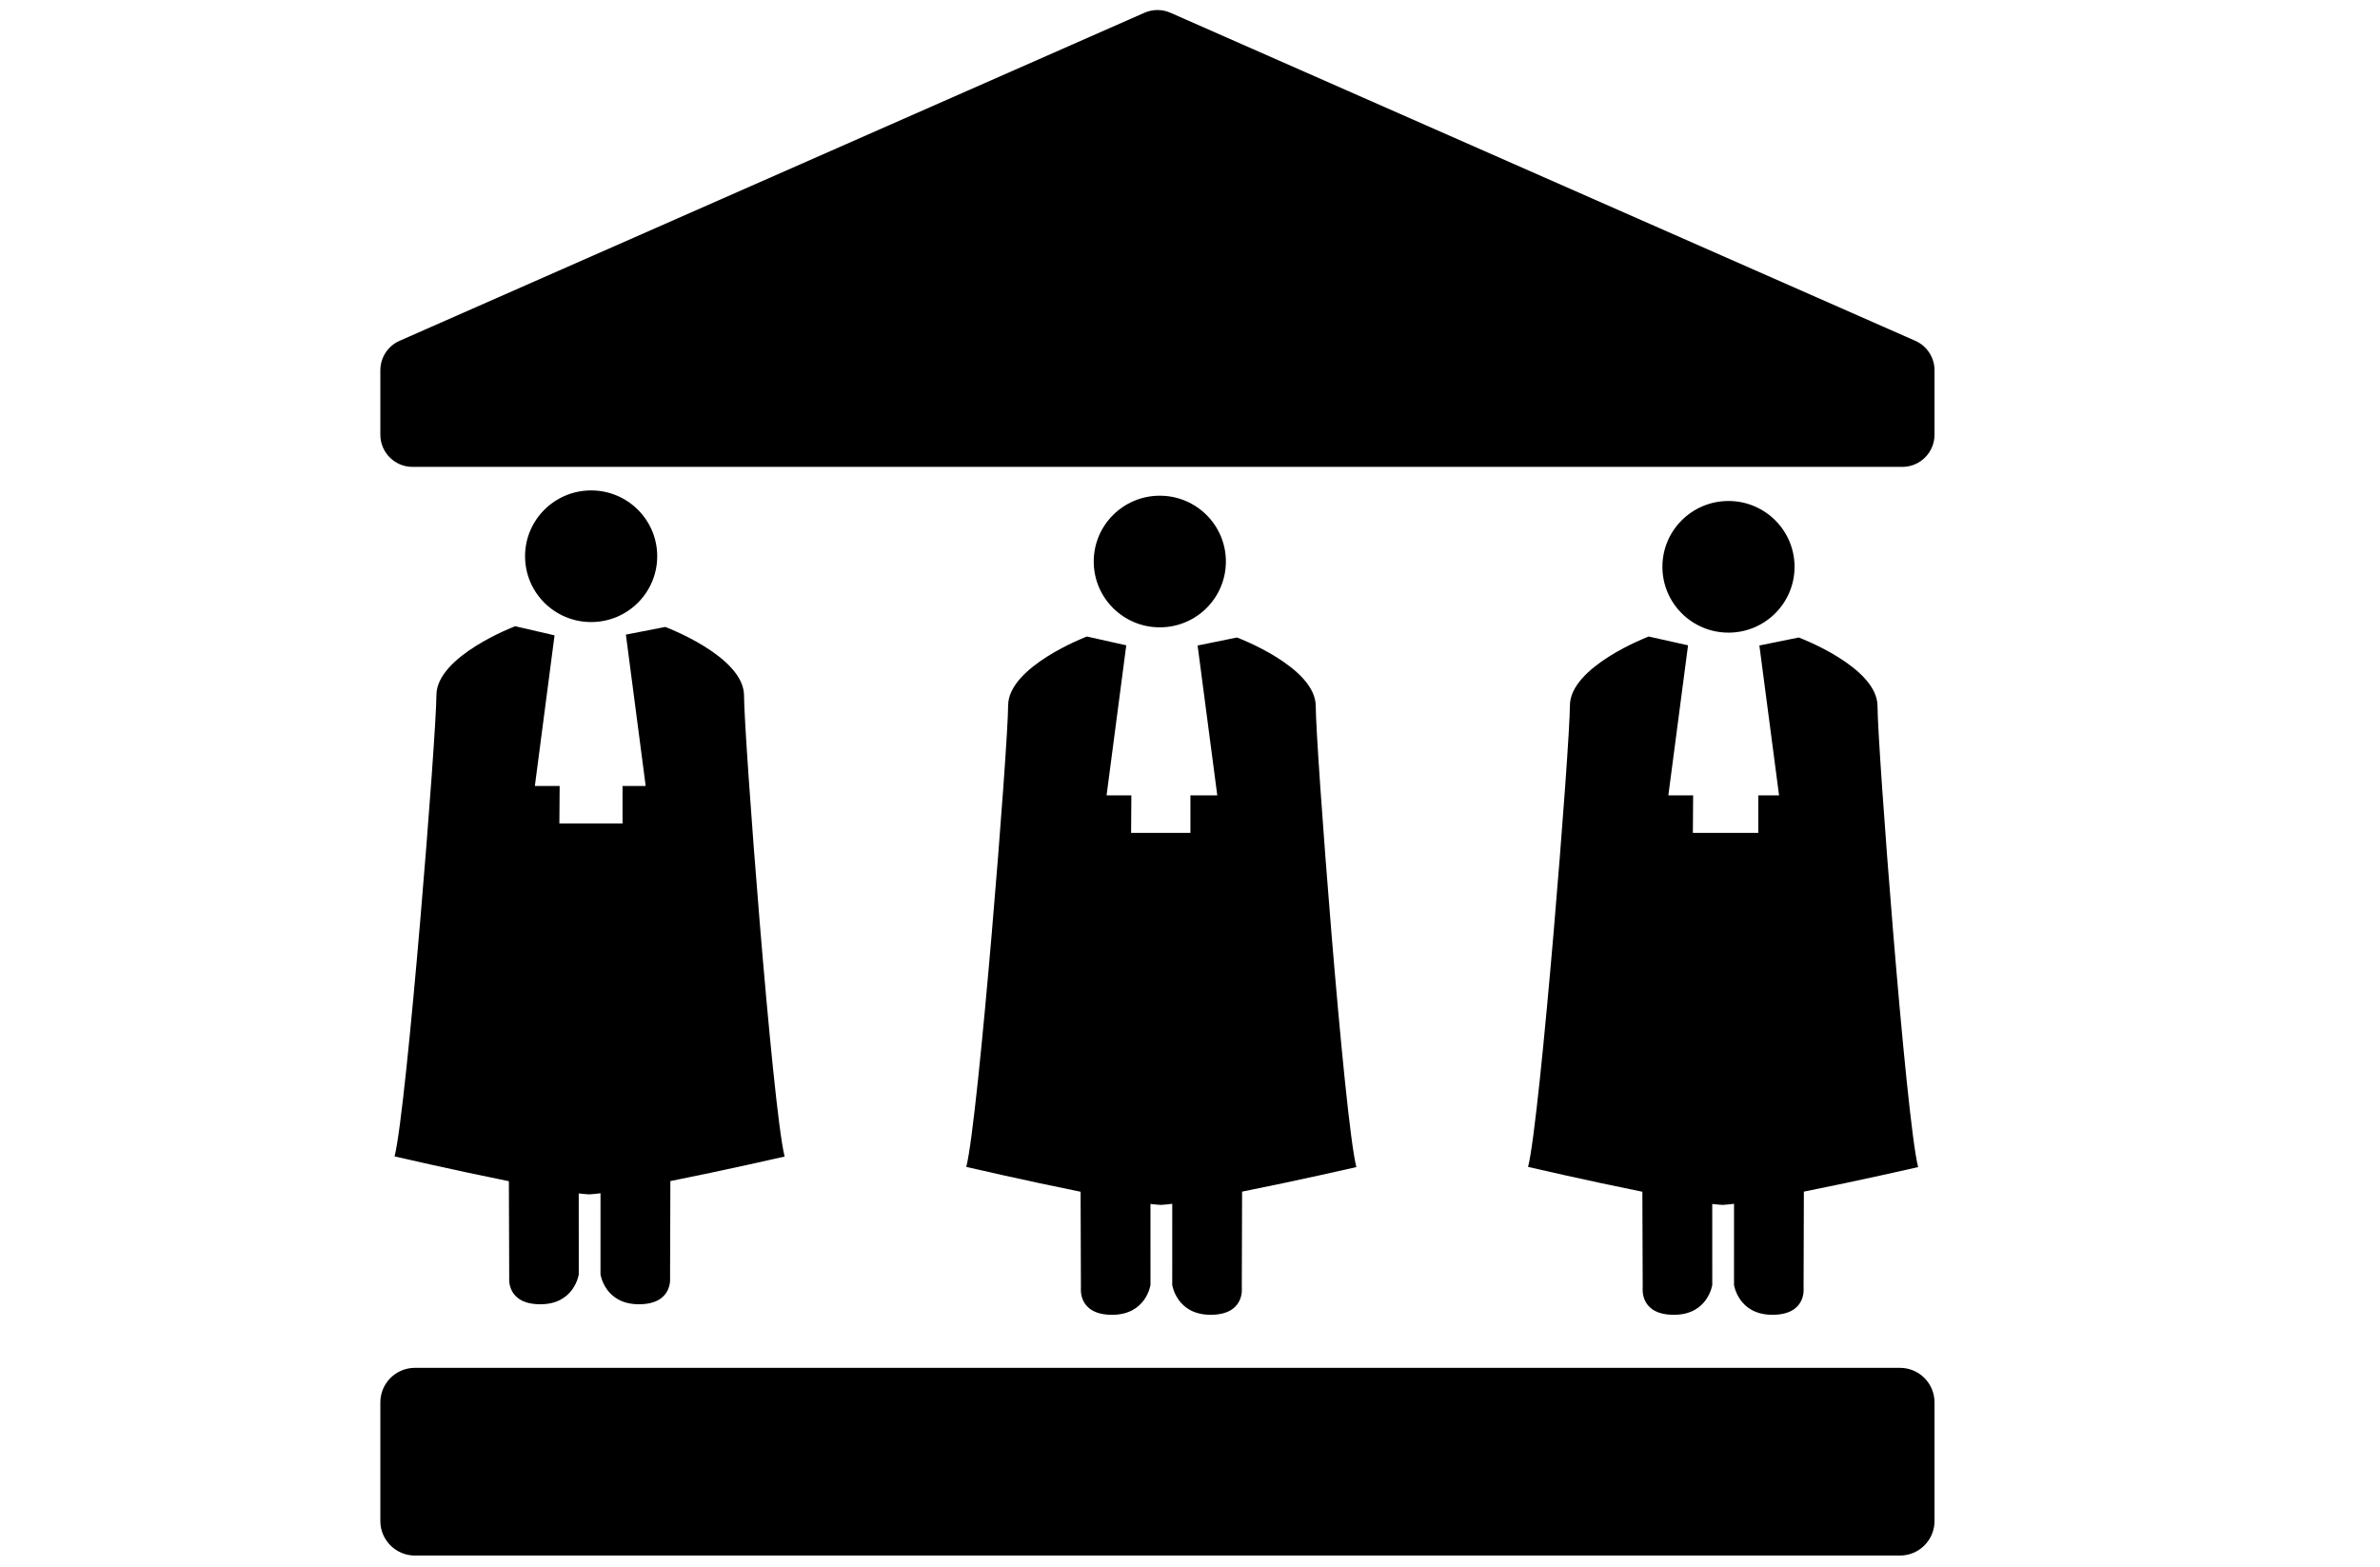 <?xml version="1.0" encoding="UTF-8" standalone="no"?> <svg xmlns:inkscape="http://www.inkscape.org/namespaces/inkscape" xmlns:sodipodi="http://sodipodi.sourceforge.net/DTD/sodipodi-0.dtd" xmlns="http://www.w3.org/2000/svg" xmlns:svg="http://www.w3.org/2000/svg" width="360mm" height="237mm" viewBox="0 0 360 237" version="1.1" id="svg1"><defs id="defs1"></defs><g id="layer1"><g id="g6" transform="matrix(2.613,0,0,2.613,57.532,1.516)"><g id="g2" transform="translate(-5.016,-5.267)"><ellipse fill="#000000" cx="50.137" cy="37.192" rx="3.825" ry="3.81" id="ellipse1"></ellipse><path fill="#000000" d="m 54.9,73.667 c 3.173,-0.631 6.614,-1.42 6.614,-1.42 -0.712,-2.839 -2.35,-24.411 -2.35,-26.682 0,-2.271 -4.559,-3.975 -4.559,-3.975 l -2.28,0.463 1.139,8.675 H 53.46 51.909 v 2.173 h -1.721 -1.713 l 0.015,-2.173 h -1.435 l 1.14,-8.685 -2.28,-0.51 c 0,0 -4.559,1.732 -4.559,4.003 0,2.271 -1.709,23.862 -2.421,26.701 0,0 3.45,0.8 6.616,1.437 l 0.019,5.59 c 0,0 -0.175,1.534 1.803,1.534 1.977,0 2.224,-1.731 2.224,-1.731 l -0.001,-4.686 c 0.228,0.027 0.43,0.047 0.594,0.055 0.181,-0.008 0.409,-0.032 0.667,-0.064 l -10e-4,4.694 c 0,0 0.247,1.731 2.224,1.731 1.978,0 1.803,-1.534 1.803,-1.534 z" id="path1"></path></g><g id="g3" transform="translate(-5.016,-5.267)"><ellipse fill="#000000" cx="17.218" cy="36.886" rx="3.825" ry="3.81" id="ellipse2"></ellipse><path fill="#000000" d="m 21.805,73.056 c 3.173,-0.631 6.614,-1.42 6.614,-1.42 -0.712,-2.839 -2.35,-24.411 -2.35,-26.682 0,-2.271 -4.559,-3.975 -4.559,-3.975 l -2.28,0.444 1.139,8.709 -0.004,0.053 h -1.329 v 2.173 H 17.093 15.38 l 0.015,-2.173 H 13.96 l 1.14,-8.72 -2.28,-0.528 c 0,0 -4.559,1.724 -4.559,3.995 0,2.271 -1.709,23.858 -2.421,26.697 0,0 3.45,0.798 6.616,1.435 l 0.019,5.589 c 0,0 -0.175,1.534 1.803,1.534 1.977,0 2.224,-1.731 2.224,-1.731 L 16.5,73.771 c 0.228,0.027 0.43,0.047 0.594,0.055 0.181,-0.008 0.409,-0.032 0.667,-0.064 l -10e-4,4.694 c 0,0 0.247,1.731 2.224,1.731 1.978,0 1.803,-1.534 1.803,-1.534 z" id="path2"></path></g><g id="g4" transform="translate(-5.016,-5.267)"><ellipse fill="#000000" cx="83.056" cy="37.498" rx="3.825" ry="3.81" id="ellipse3"></ellipse><path fill="#000000" d="m 87.42,73.667 c 3.173,-0.631 6.614,-1.42 6.614,-1.42 -0.712,-2.839 -2.35,-24.411 -2.35,-26.682 0,-2.271 -4.559,-3.975 -4.559,-3.975 l -2.28,0.463 1.139,8.675 H 85.98 84.782 v 2.173 h -2.074 -1.713 l 0.015,-2.173 h -1.435 l 1.14,-8.685 -2.28,-0.51 c 0,0 -4.559,1.732 -4.559,4.003 0,2.271 -1.709,23.862 -2.421,26.701 0,0 3.45,0.8 6.616,1.437 l 0.019,5.59 c 0,0 -0.175,1.534 1.803,1.534 1.977,0 2.224,-1.731 2.224,-1.731 l -0.001,-4.686 c 0.228,0.027 0.43,0.047 0.594,0.055 0.181,-0.008 0.409,-0.032 0.667,-0.064 l -10e-4,4.694 c 0,0 0.247,1.731 2.224,1.731 1.978,0 1.803,-1.534 1.803,-1.534 z" id="path3"></path></g><path fill="#000000" d="m 45.033,26.447 h 43.07 c 1.03,0 1.864,-0.835 1.864,-1.864 v -3.729 c 0,-0.739 -0.437,-1.408 -1.113,-1.706 l -43.118,-18.99 c -0.479,-0.211 -1.024,-0.211 -1.503,0 l -43.12,18.99 C 0.437,19.446 0,20.115 0,20.854 v 3.729 c 0,1.03 0.835,1.864 1.864,1.864 z" id="path4"></path><path fill="#000000" d="M 87.968,89.466 H 2 c -1.105,0 -2,-0.895 -2,-2 v -6.865 c 0,-1.105 0.895,-2 2,-2 h 85.967 c 1.105,0 2,0.895 2,2 v 6.865 c 0.001,1.105 -0.895,2 -1.999,2 z" id="path5"></path></g></g></svg> 
